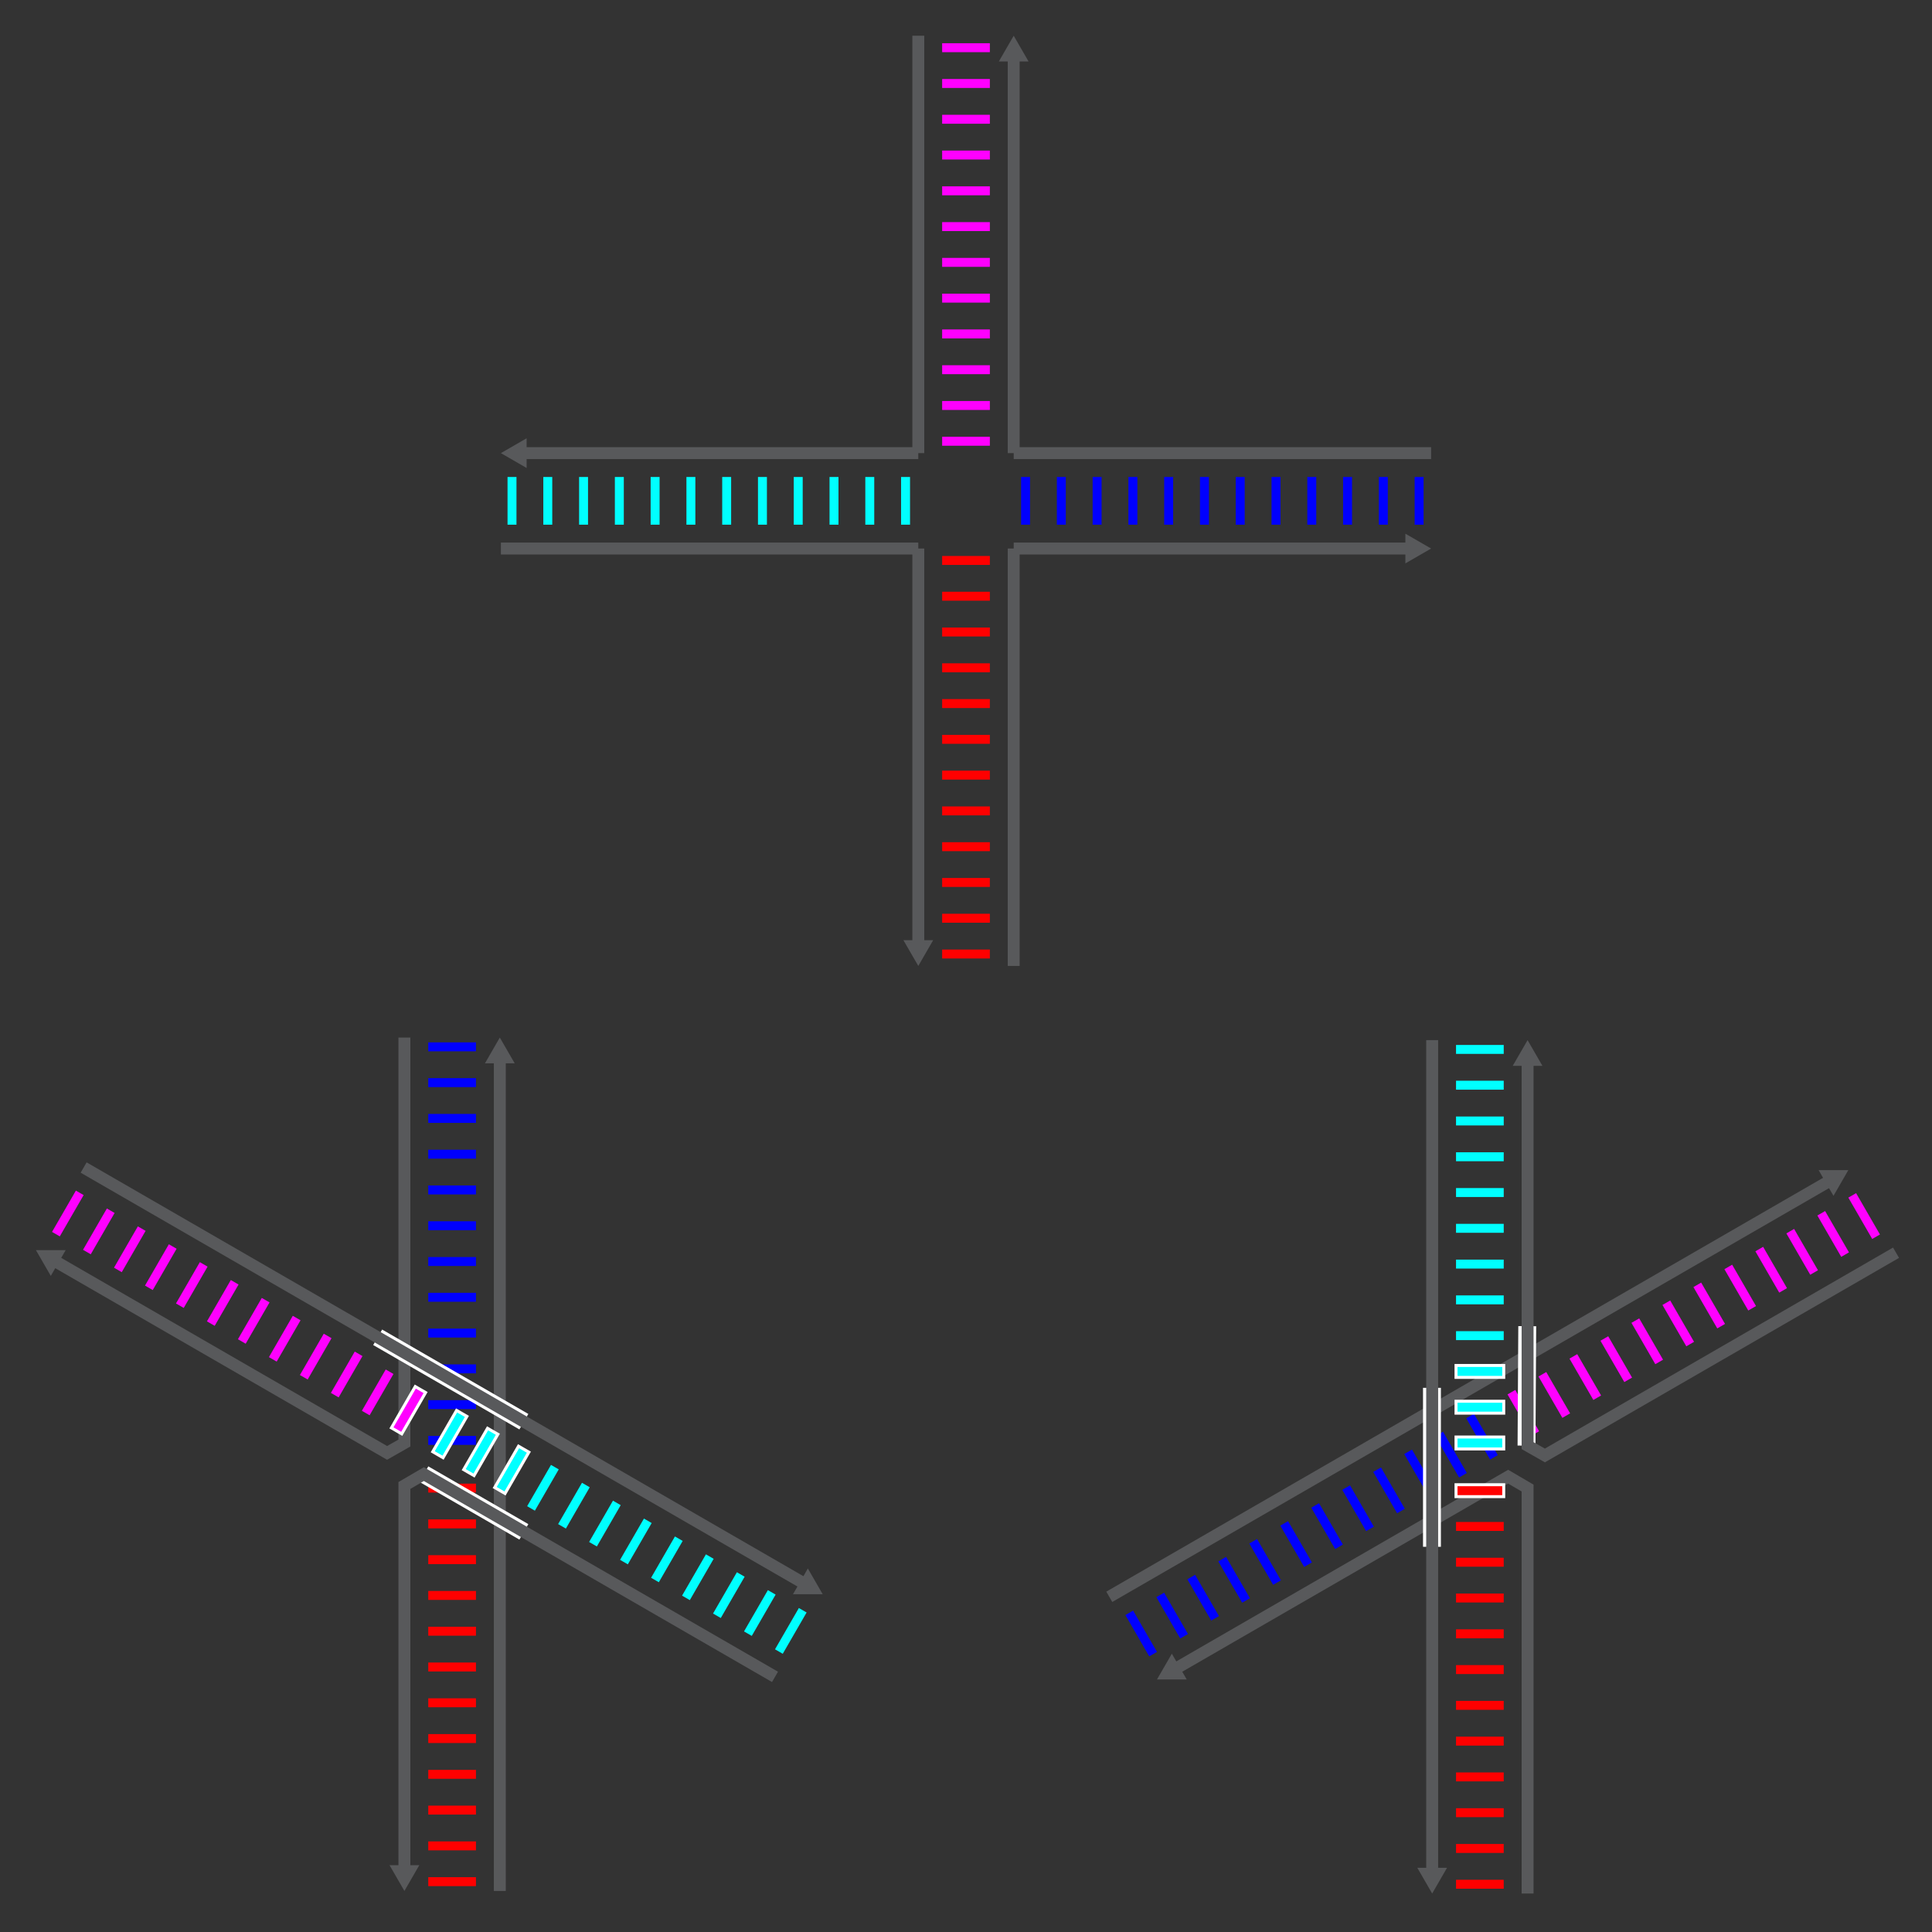 <?xml version="1.0" encoding="utf-8"?>
<!-- Generator: Adobe Illustrator 16.0.4, SVG Export Plug-In . SVG Version: 6.00 Build 0)  -->
<!DOCTYPE svg PUBLIC "-//W3C//DTD SVG 1.1//EN" "http://www.w3.org/Graphics/SVG/1.1/DTD/svg11.dtd">
<svg version="1.1" id="Layer_1" xmlns="http://www.w3.org/2000/svg" xmlns:xlink="http://www.w3.org/1999/xlink" x="0px" y="0px"
	 width="162px" height="162px" viewBox="0 0 162 162" enable-background="new 0 0 162 162" xml:space="preserve">
<rect x="0" y="0" width="162" height="162" fill="#333333" stroke="none"/>
<g>
	<g>
		<g>
			<line fill="none" stroke="#58595B" stroke-miterlimit="10" x1="41.91" y1="88.794" x2="41.91" y2="158.559"/>
			<g>
				<polygon fill="#58595B" points="40.664,89.159 41.91,87 43.157,89.159 				"/>
			</g>
		</g>
	</g>
	<g>
		
			<line fill="none" stroke="#FF0000" stroke-width="0.75" stroke-miterlimit="10" x1="35.91" y1="157.779" x2="39.91" y2="157.779"/>
		
			<line fill="none" stroke="#FF0000" stroke-width="0.75" stroke-miterlimit="10" x1="35.91" y1="154.779" x2="39.91" y2="154.779"/>
		
			<line fill="none" stroke="#FF0000" stroke-width="0.75" stroke-miterlimit="10" x1="35.91" y1="151.779" x2="39.91" y2="151.779"/>
		
			<line fill="none" stroke="#FF0000" stroke-width="0.75" stroke-miterlimit="10" x1="35.91" y1="148.779" x2="39.91" y2="148.779"/>
		
			<line fill="none" stroke="#FF0000" stroke-width="0.75" stroke-miterlimit="10" x1="35.91" y1="145.779" x2="39.91" y2="145.779"/>
		
			<line fill="none" stroke="#FF0000" stroke-width="0.75" stroke-miterlimit="10" x1="35.91" y1="142.779" x2="39.91" y2="142.779"/>
		
			<line fill="none" stroke="#FF0000" stroke-width="0.75" stroke-miterlimit="10" x1="35.91" y1="139.779" x2="39.91" y2="139.779"/>
		
			<line fill="none" stroke="#FF0000" stroke-width="0.75" stroke-miterlimit="10" x1="35.91" y1="136.779" x2="39.91" y2="136.779"/>
		
			<line fill="none" stroke="#FF0000" stroke-width="0.75" stroke-miterlimit="10" x1="35.91" y1="133.779" x2="39.91" y2="133.779"/>
		
			<line fill="none" stroke="#FF0000" stroke-width="0.75" stroke-miterlimit="10" x1="35.91" y1="130.779" x2="39.91" y2="130.779"/>
		
			<line fill="none" stroke="#FF0000" stroke-width="0.75" stroke-miterlimit="10" x1="35.91" y1="127.779" x2="39.91" y2="127.779"/>
		
			<line fill="none" stroke="#FF0000" stroke-width="0.75" stroke-miterlimit="10" x1="35.91" y1="124.779" x2="39.91" y2="124.779"/>
	</g>
	<g>
		
			<line fill="none" stroke="#0000FF" stroke-width="0.75" stroke-miterlimit="10" x1="35.91" y1="114.779" x2="39.91" y2="114.779"/>
		
			<line fill="none" stroke="#0000FF" stroke-width="0.75" stroke-miterlimit="10" x1="35.91" y1="111.779" x2="39.91" y2="111.779"/>
		
			<line fill="none" stroke="#0000FF" stroke-width="0.75" stroke-miterlimit="10" x1="35.91" y1="108.779" x2="39.91" y2="108.779"/>
		
			<line fill="none" stroke="#0000FF" stroke-width="0.75" stroke-miterlimit="10" x1="35.91" y1="105.779" x2="39.91" y2="105.779"/>
		
			<line fill="none" stroke="#0000FF" stroke-width="0.75" stroke-miterlimit="10" x1="35.91" y1="102.779" x2="39.91" y2="102.779"/>
		<line fill="none" stroke="#0000FF" stroke-width="0.75" stroke-miterlimit="10" x1="35.91" y1="99.779" x2="39.91" y2="99.779"/>
		<line fill="none" stroke="#0000FF" stroke-width="0.75" stroke-miterlimit="10" x1="35.91" y1="96.779" x2="39.91" y2="96.779"/>
		<line fill="none" stroke="#0000FF" stroke-width="0.75" stroke-miterlimit="10" x1="35.91" y1="93.779" x2="39.91" y2="93.779"/>
		<line fill="none" stroke="#0000FF" stroke-width="0.75" stroke-miterlimit="10" x1="35.91" y1="90.779" x2="39.91" y2="90.779"/>
		<line fill="none" stroke="#0000FF" stroke-width="0.75" stroke-miterlimit="10" x1="35.91" y1="87.779" x2="39.91" y2="87.779"/>
		
			<line fill="none" stroke="#0000FF" stroke-width="0.75" stroke-miterlimit="10" x1="35.91" y1="120.779" x2="39.91" y2="120.779"/>
		
			<line fill="none" stroke="#0000FF" stroke-width="0.75" stroke-miterlimit="10" x1="35.91" y1="117.779" x2="39.91" y2="117.779"/>
	</g>
	<line fill="none" x1="33.85" y1="122.779" x2="33.85" y2="122.779"/>
	<g>
		
			<line fill="none" stroke="#00FFFF" stroke-width="0.75" stroke-miterlimit="10" x1="65.31" y1="138.484" x2="67.31" y2="135.021"/>
		
			<line fill="none" stroke="#00FFFF" stroke-width="0.75" stroke-miterlimit="10" x1="62.712" y1="136.984" x2="64.712" y2="133.521"/>
		
			<line fill="none" stroke="#00FFFF" stroke-width="0.75" stroke-miterlimit="10" x1="60.114" y1="135.484" x2="62.114" y2="132.021"/>
		
			<line fill="none" stroke="#00FFFF" stroke-width="0.75" stroke-miterlimit="10" x1="57.517" y1="133.984" x2="59.517" y2="130.521"/>
		
			<line fill="none" stroke="#00FFFF" stroke-width="0.75" stroke-miterlimit="10" x1="54.919" y1="132.484" x2="56.919" y2="129.021"/>
		
			<line fill="none" stroke="#00FFFF" stroke-width="0.75" stroke-miterlimit="10" x1="52.319" y1="130.983" x2="54.319" y2="127.521"/>
		
			<line fill="none" stroke="#00FFFF" stroke-width="0.75" stroke-miterlimit="10" x1="49.722" y1="129.484" x2="51.722" y2="126.021"/>
		
			<line fill="none" stroke="#00FFFF" stroke-width="0.75" stroke-miterlimit="10" x1="47.124" y1="127.984" x2="49.124" y2="124.521"/>
		
			<line fill="none" stroke="#00FFFF" stroke-width="0.75" stroke-miterlimit="10" x1="44.526" y1="126.484" x2="46.526" y2="123.021"/>
		
			<rect x="42.427" y="121.253" transform="matrix(0.866 0.5 -0.5 0.866 67.365 -4.953)" fill="#00FFFF" stroke="#FFFFFF" stroke-width="0.25" stroke-miterlimit="10" width="1" height="3.999"/>
		
			<rect x="39.828" y="119.753" transform="matrix(0.866 0.5 -0.5 0.866 66.267 -3.855)" fill="#00FFFF" stroke="#FFFFFF" stroke-width="0.25" stroke-miterlimit="10" width="1" height="4"/>
		
			<rect x="37.231" y="118.253" transform="matrix(0.866 0.5 -0.5 0.866 65.17 -2.757)" fill="#00FFFF" stroke="#FFFFFF" stroke-width="0.25" stroke-miterlimit="10" width="1" height="4"/>
	</g>
	<line fill="none" x1="33.968" y1="122.769" x2="33.968" y2="122.769"/>
	<g>
		<g>
			<polyline fill="none" stroke="#58595B" stroke-miterlimit="10" points="33.91,87 33.91,121 32.458,121.827 4.567,105.724 			"/>
			<g>
				<polygon fill="#58595B" points="5.506,104.827 3.013,104.827 4.26,106.986 				"/>
			</g>
		</g>
	</g>
	<g>
		
			<line fill="none" stroke="#FF00FF" stroke-width="0.75" stroke-miterlimit="10" x1="28.071" y1="116.984" x2="30.071" y2="113.521"/>
		
			<line fill="none" stroke="#FF00FF" stroke-width="0.75" stroke-miterlimit="10" x1="25.473" y1="115.484" x2="27.473" y2="112.021"/>
		
			<line fill="none" stroke="#FF00FF" stroke-width="0.75" stroke-miterlimit="10" x1="22.875" y1="113.984" x2="24.875" y2="110.521"/>
		
			<line fill="none" stroke="#FF00FF" stroke-width="0.75" stroke-miterlimit="10" x1="20.276" y1="112.484" x2="22.276" y2="109.021"/>
		
			<line fill="none" stroke="#FF00FF" stroke-width="0.75" stroke-miterlimit="10" x1="17.678" y1="110.984" x2="19.678" y2="107.521"/>
		
			<line fill="none" stroke="#FF00FF" stroke-width="0.75" stroke-miterlimit="10" x1="15.081" y1="109.484" x2="17.081" y2="106.021"/>
		
			<line fill="none" stroke="#FF00FF" stroke-width="0.75" stroke-miterlimit="10" x1="12.483" y1="107.984" x2="14.483" y2="104.521"/>
		
			<line fill="none" stroke="#FF00FF" stroke-width="0.75" stroke-miterlimit="10" x1="9.884" y1="106.484" x2="11.884" y2="103.021"/>
		
			<line fill="none" stroke="#FF00FF" stroke-width="0.75" stroke-miterlimit="10" x1="7.286" y1="104.984" x2="9.286" y2="101.521"/>
		
			<line fill="none" stroke="#FF00FF" stroke-width="0.75" stroke-miterlimit="10" x1="4.688" y1="103.484" x2="6.688" y2="100.021"/>
		
			<rect x="33.766" y="116.253" transform="matrix(0.866 0.5 -0.5 0.866 63.706 -1.293)" fill="#FF00FF" stroke="#FFFFFF" stroke-width="0.25" stroke-miterlimit="10" width="1" height="4"/>
		
			<line fill="none" stroke="#FF00FF" stroke-width="0.75" stroke-miterlimit="10" x1="30.668" y1="118.484" x2="32.668" y2="115.021"/>
	</g>
	<line fill="none" stroke="#FFFFFF" stroke-width="1.5" stroke-miterlimit="10" x1="31.668" y1="112.133" x2="43.927" y2="119.21"/>
	<line fill="none" stroke="#FFFFFF" stroke-width="1.5" stroke-miterlimit="10" x1="35.54" y1="123.606" x2="43.927" y2="128.448"/>
	<g>
		<g>
			<line fill="none" stroke="#58595B" stroke-miterlimit="10" x1="7.013" y1="97.898" x2="67.432" y2="132.78"/>
			<g>
				<polygon fill="#58595B" points="66.492,133.678 68.985,133.678 67.739,131.519 				"/>
			</g>
		</g>
	</g>
	<g>
		<g>
			<polyline fill="none" stroke="#58595B" stroke-miterlimit="10" points="33.91,156.765 33.91,124.559 35.54,123.606 
				64.985,140.607 			"/>
			<g>
				<polygon fill="#58595B" points="35.157,156.399 33.91,158.559 32.664,156.399 				"/>
			</g>
		</g>
	</g>
</g>
<g>
	<line fill="none" x1="128.149" y1="122.995" x2="128.149" y2="122.995"/>
	<g>
		<g>
			<line fill="none" stroke="#58595B" stroke-miterlimit="10" x1="153.432" y1="99.011" x2="93.014" y2="133.894"/>
			<g>
				<polygon fill="#58595B" points="152.492,98.114 154.985,98.114 153.739,100.273 				"/>
			</g>
		</g>
	</g>
	<g>
		
			<line fill="none" stroke="#0000FF" stroke-width="0.75" stroke-miterlimit="10" x1="96.689" y1="138.7" x2="94.689" y2="135.237"/>
		
			<line fill="none" stroke="#0000FF" stroke-width="0.75" stroke-miterlimit="10" x1="99.287" y1="137.2" x2="97.287" y2="133.737"/>
		
			<line fill="none" stroke="#0000FF" stroke-width="0.75" stroke-miterlimit="10" x1="101.885" y1="135.7" x2="99.885" y2="132.237"/>
		
			<line fill="none" stroke="#0000FF" stroke-width="0.75" stroke-miterlimit="10" x1="104.482" y1="134.2" x2="102.482" y2="130.736"/>
		
			<line fill="none" stroke="#0000FF" stroke-width="0.75" stroke-miterlimit="10" x1="107.08" y1="132.7" x2="105.08" y2="129.236"/>
		
			<line fill="none" stroke="#0000FF" stroke-width="0.75" stroke-miterlimit="10" x1="109.68" y1="131.199" x2="107.68" y2="127.736"/>
		
			<line fill="none" stroke="#0000FF" stroke-width="0.75" stroke-miterlimit="10" x1="112.277" y1="129.7" x2="110.277" y2="126.236"/>
		
			<line fill="none" stroke="#0000FF" stroke-width="0.75" stroke-miterlimit="10" x1="114.875" y1="128.2" x2="112.875" y2="124.736"/>
		
			<line fill="none" stroke="#0000FF" stroke-width="0.75" stroke-miterlimit="10" x1="117.472" y1="126.7" x2="115.473" y2="123.235"/>
		
			<line fill="none" stroke="#0000FF" stroke-width="0.75" stroke-miterlimit="10" x1="120.071" y1="125.2" x2="118.071" y2="121.735"/>
		
			<line fill="none" stroke="#0000FF" stroke-width="0.75" stroke-miterlimit="10" x1="122.67" y1="123.7" x2="120.67" y2="120.235"/>
		
			<line fill="none" stroke="#0000FF" stroke-width="0.75" stroke-miterlimit="10" x1="125.268" y1="122.2" x2="123.268" y2="118.735"/>
	</g>
	<line fill="none" x1="128.03" y1="122.984" x2="128.03" y2="122.984"/>
	<g>
		<g>
			<polyline fill="none" stroke="#58595B" stroke-miterlimit="10" points="128.089,158.774 128.089,124.774 126.459,123.821 
				98.567,139.926 			"/>
			<g>
				<polygon fill="#58595B" points="98.26,138.664 97.014,140.823 99.507,140.823 				"/>
			</g>
		</g>
	</g>
	<g>
		
			<line fill="none" stroke="#FF00FF" stroke-width="0.75" stroke-miterlimit="10" x1="133.928" y1="117.2" x2="131.928" y2="113.735"/>
		
			<line fill="none" stroke="#FF00FF" stroke-width="0.75" stroke-miterlimit="10" x1="136.525" y1="115.7" x2="134.525" y2="112.235"/>
		
			<line fill="none" stroke="#FF00FF" stroke-width="0.75" stroke-miterlimit="10" x1="139.124" y1="114.2" x2="137.124" y2="110.735"/>
		
			<line fill="none" stroke="#FF00FF" stroke-width="0.75" stroke-miterlimit="10" x1="141.723" y1="112.7" x2="139.723" y2="109.235"/>
		
			<line fill="none" stroke="#FF00FF" stroke-width="0.75" stroke-miterlimit="10" x1="144.32" y1="111.2" x2="142.32" y2="107.735"/>
		
			<line fill="none" stroke="#FF00FF" stroke-width="0.75" stroke-miterlimit="10" x1="146.918" y1="109.7" x2="144.918" y2="106.235"/>
		
			<line fill="none" stroke="#FF00FF" stroke-width="0.75" stroke-miterlimit="10" x1="149.516" y1="108.2" x2="147.516" y2="104.735"/>
		
			<line fill="none" stroke="#FF00FF" stroke-width="0.75" stroke-miterlimit="10" x1="152.114" y1="106.7" x2="150.114" y2="103.235"/>
		
			<line fill="none" stroke="#FF00FF" stroke-width="0.75" stroke-miterlimit="10" x1="154.713" y1="105.2" x2="152.713" y2="101.735"/>
		
			<line fill="none" stroke="#FF00FF" stroke-width="0.75" stroke-miterlimit="10" x1="157.311" y1="103.7" x2="155.311" y2="100.235"/>
		
			<line fill="none" stroke="#FF00FF" stroke-width="0.75" stroke-miterlimit="10" x1="128.732" y1="120.2" x2="126.732" y2="116.735"/>
		
			<line fill="none" stroke="#FF00FF" stroke-width="0.75" stroke-miterlimit="10" x1="131.33" y1="118.7" x2="129.33" y2="115.235"/>
	</g>
	<g>
		
			<line fill="none" stroke="#FF0000" stroke-width="0.75" stroke-miterlimit="10" x1="126.089" y1="157.995" x2="122.089" y2="157.995"/>
		
			<line fill="none" stroke="#FF0000" stroke-width="0.75" stroke-miterlimit="10" x1="126.089" y1="154.995" x2="122.089" y2="154.995"/>
		
			<line fill="none" stroke="#FF0000" stroke-width="0.75" stroke-miterlimit="10" x1="126.089" y1="151.995" x2="122.089" y2="151.995"/>
		
			<line fill="none" stroke="#FF0000" stroke-width="0.75" stroke-miterlimit="10" x1="126.089" y1="148.995" x2="122.089" y2="148.995"/>
		
			<line fill="none" stroke="#FF0000" stroke-width="0.75" stroke-miterlimit="10" x1="126.089" y1="145.995" x2="122.089" y2="145.995"/>
		
			<line fill="none" stroke="#FF0000" stroke-width="0.75" stroke-miterlimit="10" x1="126.089" y1="142.995" x2="122.089" y2="142.995"/>
		
			<line fill="none" stroke="#FF0000" stroke-width="0.75" stroke-miterlimit="10" x1="126.089" y1="139.995" x2="122.089" y2="139.995"/>
		
			<line fill="none" stroke="#FF0000" stroke-width="0.75" stroke-miterlimit="10" x1="126.089" y1="136.995" x2="122.089" y2="136.995"/>
		
			<line fill="none" stroke="#FF0000" stroke-width="0.75" stroke-miterlimit="10" x1="126.089" y1="133.995" x2="122.089" y2="133.995"/>
		
			<line fill="none" stroke="#FF0000" stroke-width="0.75" stroke-miterlimit="10" x1="126.089" y1="130.995" x2="122.089" y2="130.995"/>
		
			<line fill="none" stroke="#FF0000" stroke-width="0.75" stroke-miterlimit="10" x1="126.089" y1="127.995" x2="122.089" y2="127.995"/>
		
			<rect x="122.089" y="124.495" fill="#FF0000" stroke="#FFFFFF" stroke-width="0.25" stroke-miterlimit="10" width="4" height="1"/>
	</g>
	<g>
		
			<rect x="122.089" y="114.495" fill="#00FFFF" stroke="#FFFFFF" stroke-width="0.25" stroke-miterlimit="10" width="4" height="1"/>
		
			<line fill="none" stroke="#00FFFF" stroke-width="0.75" stroke-miterlimit="10" x1="126.089" y1="111.995" x2="122.089" y2="111.995"/>
		
			<line fill="none" stroke="#00FFFF" stroke-width="0.75" stroke-miterlimit="10" x1="126.089" y1="108.995" x2="122.089" y2="108.995"/>
		
			<line fill="none" stroke="#00FFFF" stroke-width="0.75" stroke-miterlimit="10" x1="126.089" y1="105.995" x2="122.089" y2="105.995"/>
		
			<line fill="none" stroke="#00FFFF" stroke-width="0.75" stroke-miterlimit="10" x1="126.089" y1="102.995" x2="122.089" y2="102.995"/>
		
			<line fill="none" stroke="#00FFFF" stroke-width="0.75" stroke-miterlimit="10" x1="126.089" y1="99.995" x2="122.089" y2="99.995"/>
		
			<line fill="none" stroke="#00FFFF" stroke-width="0.75" stroke-miterlimit="10" x1="126.089" y1="96.995" x2="122.089" y2="96.995"/>
		
			<line fill="none" stroke="#00FFFF" stroke-width="0.75" stroke-miterlimit="10" x1="126.089" y1="93.995" x2="122.089" y2="93.995"/>
		
			<line fill="none" stroke="#00FFFF" stroke-width="0.75" stroke-miterlimit="10" x1="126.089" y1="90.995" x2="122.089" y2="90.995"/>
		
			<line fill="none" stroke="#00FFFF" stroke-width="0.75" stroke-miterlimit="10" x1="126.089" y1="87.995" x2="122.089" y2="87.995"/>
		
			<rect x="122.089" y="120.495" fill="#00FFFF" stroke="#FFFFFF" stroke-width="0.25" stroke-miterlimit="10" width="4" height="1"/>
		
			<rect x="122.089" y="117.495" fill="#00FFFF" stroke="#FFFFFF" stroke-width="0.25" stroke-miterlimit="10" width="4" height="1"/>
	</g>
	
		<line fill="none" stroke="#FFFFFF" stroke-width="1.5" stroke-miterlimit="10" x1="120.071" y1="116.371" x2="120.071" y2="129.7"/>
	<g>
		<g>
			<line fill="none" stroke="#58595B" stroke-miterlimit="10" x1="120.089" y1="87.216" x2="120.089" y2="156.98"/>
			<g>
				<polygon fill="#58595B" points="118.842,156.616 120.089,158.774 121.336,156.616 				"/>
			</g>
		</g>
	</g>
	<line fill="none" stroke="#FFFFFF" stroke-width="1.5" stroke-miterlimit="10" x1="128" y1="121.216" x2="128.061" y2="111.2"/>
	<g>
		<g>
			<polyline fill="none" stroke="#58595B" stroke-miterlimit="10" points="128.089,89.01 128.089,121.216 129.541,122.042 
				158.985,105.042 			"/>
			<g>
				<polygon fill="#58595B" points="126.842,89.374 128.089,87.216 129.336,89.374 				"/>
			</g>
		</g>
	</g>
</g>
<g>
	<g>
		
			<line fill="none" stroke="#00FFFF" stroke-width="0.75" stroke-miterlimit="10" x1="72.932" y1="43.996" x2="72.932" y2="39.995"/>
		
			<line fill="none" stroke="#00FFFF" stroke-width="0.75" stroke-miterlimit="10" x1="69.932" y1="43.996" x2="69.932" y2="39.995"/>
		
			<line fill="none" stroke="#00FFFF" stroke-width="0.75" stroke-miterlimit="10" x1="66.932" y1="43.996" x2="66.932" y2="39.995"/>
		
			<line fill="none" stroke="#00FFFF" stroke-width="0.75" stroke-miterlimit="10" x1="63.932" y1="43.996" x2="63.932" y2="39.995"/>
		
			<line fill="none" stroke="#00FFFF" stroke-width="0.75" stroke-miterlimit="10" x1="60.932" y1="43.996" x2="60.932" y2="39.995"/>
		
			<line fill="none" stroke="#00FFFF" stroke-width="0.75" stroke-miterlimit="10" x1="57.932" y1="43.996" x2="57.932" y2="39.995"/>
		
			<line fill="none" stroke="#00FFFF" stroke-width="0.75" stroke-miterlimit="10" x1="54.932" y1="43.996" x2="54.932" y2="39.995"/>
		
			<line fill="none" stroke="#00FFFF" stroke-width="0.75" stroke-miterlimit="10" x1="51.932" y1="43.996" x2="51.932" y2="39.995"/>
		
			<line fill="none" stroke="#00FFFF" stroke-width="0.75" stroke-miterlimit="10" x1="48.932" y1="43.996" x2="48.932" y2="39.995"/>
		
			<line fill="none" stroke="#00FFFF" stroke-width="0.75" stroke-miterlimit="10" x1="45.932" y1="43.996" x2="45.932" y2="39.995"/>
		
			<line fill="none" stroke="#00FFFF" stroke-width="0.75" stroke-miterlimit="10" x1="42.932" y1="43.996" x2="42.932" y2="39.995"/>
		
			<line fill="none" stroke="#00FFFF" stroke-width="0.75" stroke-miterlimit="10" x1="75.932" y1="43.996" x2="75.932" y2="39.995"/>
	</g>
	<g>
		
			<line fill="none" stroke="#0000FF" stroke-width="0.75" stroke-miterlimit="10" x1="115.994" y1="43.996" x2="115.994" y2="39.995"/>
		
			<line fill="none" stroke="#0000FF" stroke-width="0.75" stroke-miterlimit="10" x1="112.994" y1="43.996" x2="112.994" y2="39.995"/>
		
			<line fill="none" stroke="#0000FF" stroke-width="0.75" stroke-miterlimit="10" x1="109.994" y1="43.996" x2="109.994" y2="39.995"/>
		
			<line fill="none" stroke="#0000FF" stroke-width="0.75" stroke-miterlimit="10" x1="106.994" y1="43.996" x2="106.994" y2="39.995"/>
		
			<line fill="none" stroke="#0000FF" stroke-width="0.75" stroke-miterlimit="10" x1="103.994" y1="43.996" x2="103.994" y2="39.995"/>
		
			<line fill="none" stroke="#0000FF" stroke-width="0.75" stroke-miterlimit="10" x1="100.994" y1="43.996" x2="100.994" y2="39.995"/>
		
			<line fill="none" stroke="#0000FF" stroke-width="0.75" stroke-miterlimit="10" x1="97.994" y1="43.996" x2="97.994" y2="39.995"/>
		
			<line fill="none" stroke="#0000FF" stroke-width="0.75" stroke-miterlimit="10" x1="94.994" y1="43.996" x2="94.994" y2="39.995"/>
		
			<line fill="none" stroke="#0000FF" stroke-width="0.75" stroke-miterlimit="10" x1="91.994" y1="43.996" x2="91.994" y2="39.995"/>
		
			<line fill="none" stroke="#0000FF" stroke-width="0.75" stroke-miterlimit="10" x1="88.994" y1="43.996" x2="88.994" y2="39.995"/>
		
			<line fill="none" stroke="#0000FF" stroke-width="0.75" stroke-miterlimit="10" x1="85.994" y1="43.996" x2="85.994" y2="39.995"/>
		
			<line fill="none" stroke="#0000FF" stroke-width="0.75" stroke-miterlimit="10" x1="118.994" y1="43.996" x2="118.994" y2="39.995"/>
	</g>
	<g>
		<line fill="none" stroke="#FF00FF" stroke-width="0.75" stroke-miterlimit="10" x1="79" y1="34" x2="83" y2="34"/>
		<line fill="none" stroke="#FF00FF" stroke-width="0.75" stroke-miterlimit="10" x1="79" y1="31" x2="83" y2="31"/>
		<line fill="none" stroke="#FF00FF" stroke-width="0.75" stroke-miterlimit="10" x1="79" y1="28" x2="83" y2="28"/>
		<line fill="none" stroke="#FF00FF" stroke-width="0.75" stroke-miterlimit="10" x1="79" y1="25" x2="83" y2="25"/>
		<line fill="none" stroke="#FF00FF" stroke-width="0.75" stroke-miterlimit="10" x1="79" y1="22" x2="83" y2="22"/>
		<line fill="none" stroke="#FF00FF" stroke-width="0.75" stroke-miterlimit="10" x1="79" y1="19" x2="83" y2="19"/>
		<line fill="none" stroke="#FF00FF" stroke-width="0.75" stroke-miterlimit="10" x1="79" y1="16" x2="83" y2="16"/>
		<line fill="none" stroke="#FF00FF" stroke-width="0.75" stroke-miterlimit="10" x1="79" y1="13" x2="83" y2="13"/>
		<line fill="none" stroke="#FF00FF" stroke-width="0.75" stroke-miterlimit="10" x1="79" y1="10" x2="83" y2="10"/>
		<line fill="none" stroke="#FF00FF" stroke-width="0.75" stroke-miterlimit="10" x1="79" y1="7" x2="83" y2="7"/>
		<line fill="none" stroke="#FF00FF" stroke-width="0.75" stroke-miterlimit="10" x1="79" y1="4" x2="83" y2="4"/>
		<line fill="none" stroke="#FF00FF" stroke-width="0.75" stroke-miterlimit="10" x1="79" y1="37" x2="83" y2="37"/>
	</g>
	<line fill="none" stroke="#58595B" stroke-miterlimit="10" x1="77" y1="37.995" x2="77" y2="2.995"/>
	<g>
		<g>
			<line fill="none" stroke="#58595B" stroke-miterlimit="10" x1="43.793" y1="37.995" x2="77" y2="37.995"/>
			<g>
				<polygon fill="#58595B" points="44.158,39.242 42,37.995 44.158,36.749 				"/>
			</g>
		</g>
	</g>
	<line fill="none" stroke="#58595B" stroke-miterlimit="10" x1="77" y1="45.995" x2="42" y2="45.995"/>
	<g>
		<g>
			<line fill="none" stroke="#58595B" stroke-miterlimit="10" x1="118.206" y1="45.995" x2="85" y2="45.995"/>
			<g>
				<polygon fill="#58595B" points="117.841,44.749 120,45.995 117.841,47.242 				"/>
			</g>
		</g>
	</g>
	<line fill="none" stroke="#58595B" stroke-miterlimit="10" x1="85" y1="45.995" x2="85" y2="80.995"/>
	<g>
		<g>
			<line fill="none" stroke="#58595B" stroke-miterlimit="10" x1="85" y1="4.789" x2="85" y2="37.995"/>
			<g>
				<polygon fill="#58595B" points="83.754,5.154 85,2.995 86.246,5.154 				"/>
			</g>
		</g>
	</g>
	<g>
		<g>
			<line fill="none" stroke="#58595B" stroke-miterlimit="10" x1="77" y1="45.995" x2="77" y2="79.201"/>
			<g>
				<polygon fill="#58595B" points="75.753,78.837 77,80.995 78.246,78.837 				"/>
			</g>
		</g>
	</g>
	<line fill="none" stroke="#58595B" stroke-miterlimit="10" x1="120" y1="37.995" x2="85" y2="37.995"/>
	<g>
		<line fill="none" stroke="#FF0000" stroke-width="0.75" stroke-miterlimit="10" x1="79" y1="76.995" x2="83" y2="76.995"/>
		<line fill="none" stroke="#FF0000" stroke-width="0.75" stroke-miterlimit="10" x1="79" y1="73.995" x2="83" y2="73.995"/>
		<line fill="none" stroke="#FF0000" stroke-width="0.75" stroke-miterlimit="10" x1="79" y1="70.995" x2="83" y2="70.995"/>
		<line fill="none" stroke="#FF0000" stroke-width="0.75" stroke-miterlimit="10" x1="79" y1="67.995" x2="83" y2="67.995"/>
		<line fill="none" stroke="#FF0000" stroke-width="0.75" stroke-miterlimit="10" x1="79" y1="64.995" x2="83" y2="64.995"/>
		<line fill="none" stroke="#FF0000" stroke-width="0.75" stroke-miterlimit="10" x1="79" y1="61.995" x2="83" y2="61.995"/>
		<line fill="none" stroke="#FF0000" stroke-width="0.75" stroke-miterlimit="10" x1="79" y1="58.995" x2="83" y2="58.995"/>
		<line fill="none" stroke="#FF0000" stroke-width="0.75" stroke-miterlimit="10" x1="79" y1="55.995" x2="83" y2="55.995"/>
		<line fill="none" stroke="#FF0000" stroke-width="0.75" stroke-miterlimit="10" x1="79" y1="52.995" x2="83" y2="52.995"/>
		<line fill="none" stroke="#FF0000" stroke-width="0.75" stroke-miterlimit="10" x1="79" y1="49.995" x2="83" y2="49.995"/>
		<line fill="none" stroke="#FF0000" stroke-width="0.75" stroke-miterlimit="10" x1="79" y1="46.995" x2="83" y2="46.995"/>
		<line fill="none" stroke="#FF0000" stroke-width="0.75" stroke-miterlimit="10" x1="79" y1="79.995" x2="83" y2="79.995"/>
	</g>
</g>
</svg>
